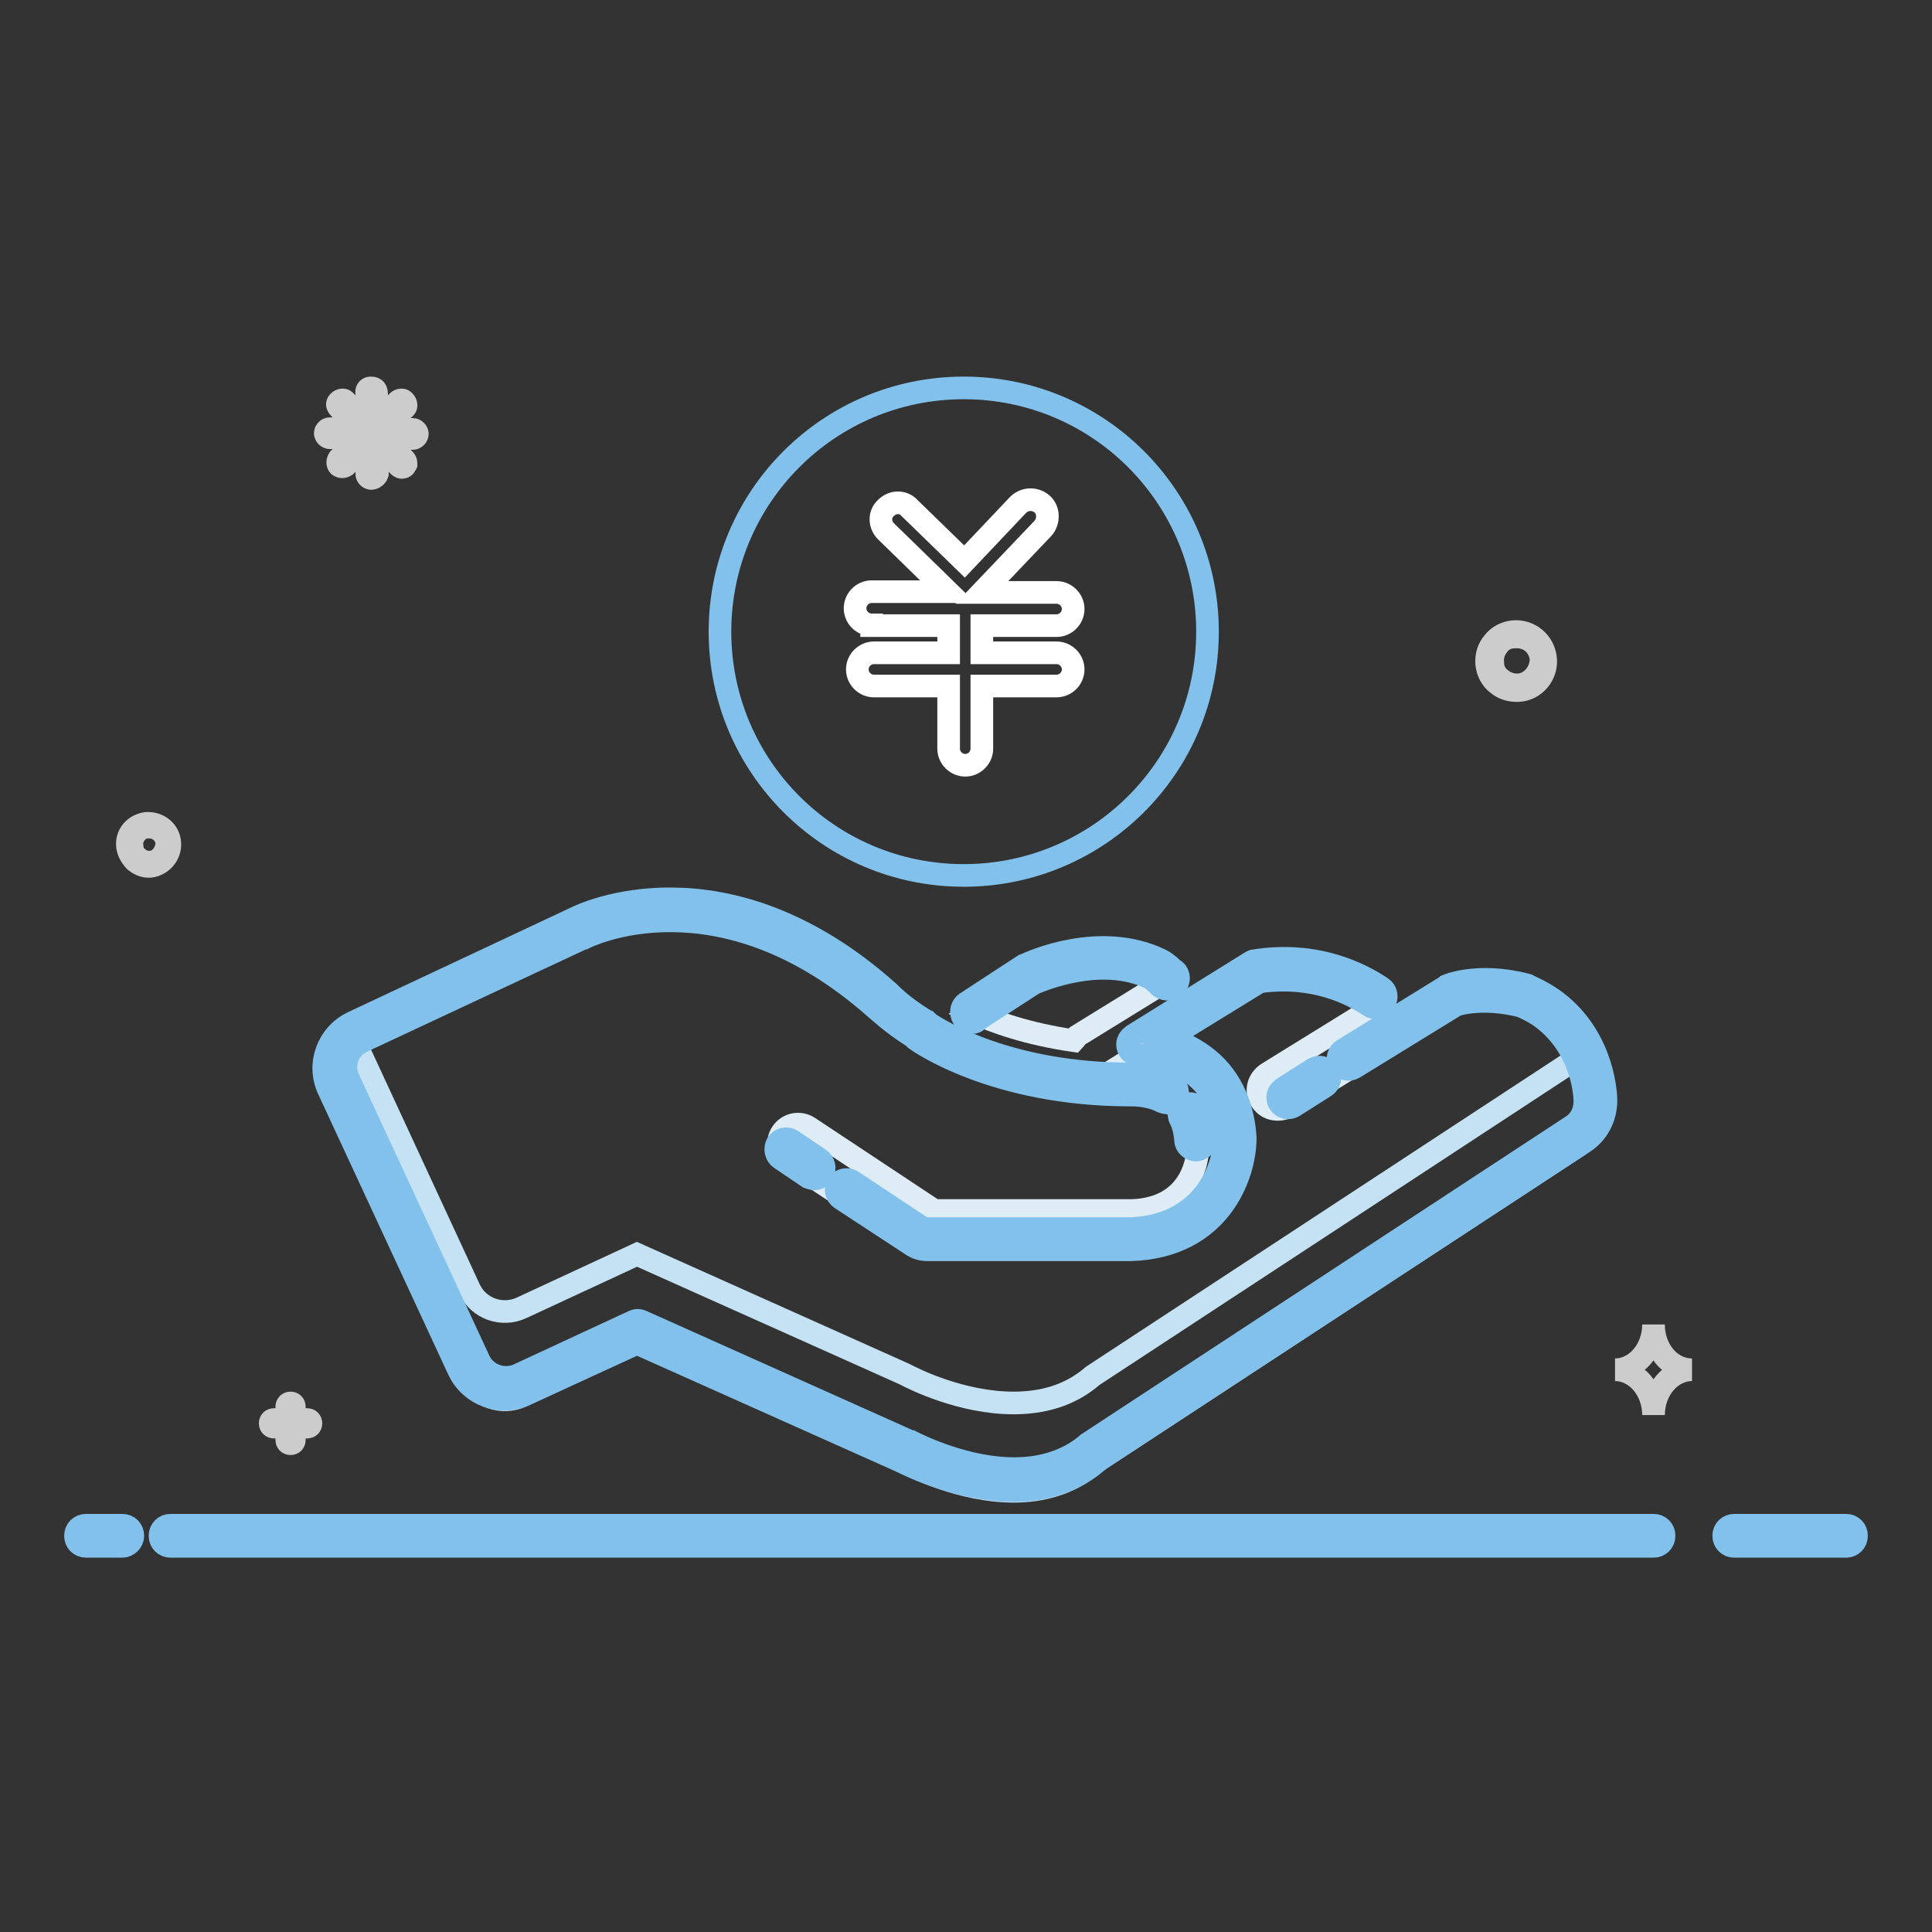 <?xml version="1.0" encoding="utf-8"?>
<!-- Svg Vector Icons : http://www.onlinewebfonts.com/icon -->
<!DOCTYPE svg PUBLIC "-//W3C//DTD SVG 1.1//EN" "http://www.w3.org/Graphics/SVG/1.1/DTD/svg11.dtd">
<svg version="1.1" xmlns="http://www.w3.org/2000/svg" xmlns:xlink="http://www.w3.org/1999/xlink" x="0px" y="0px" viewBox="0 0 256 256" enable-background="new 0 0 256 256" xml:space="preserve">
<rect x="0" y="0" width="256" height="256" fill="#333333" stroke="none"/>
<g> <path stroke-width="3" fill-opacity="0" stroke="#81c1eb"  d="M95.4,83.7c0,17.8,14.4,32.3,32.3,32.3c17.8,0,32.3-14.4,32.3-32.3c0-17.8-14.4-32.3-32.3-32.3 C109.8,51.4,95.4,65.9,95.4,83.7z"/> <path stroke-width="3" fill-opacity="0" stroke="#81c1eb"  d="M244.6,204.9h-14.8c-0.8,0-1.4-0.6-1.4-1.4s0.6-1.4,1.4-1.4h14.8c0.8,0,1.4,0.6,1.4,1.4 S245.4,204.9,244.6,204.9z M219.1,204.9H22.6c-0.8,0-1.4-0.6-1.4-1.4s0.6-1.4,1.4-1.4l0,0h196.5c0.8,0,1.4,0.6,1.4,1.4 S219.9,204.9,219.1,204.9z M16.2,204.9h-4.8c-0.8,0-1.4-0.6-1.4-1.4s0.6-1.4,1.4-1.4h4.8c0.8,0,1.4,0.6,1.4,1.4 S16.9,204.9,16.2,204.9z"/> <path stroke-width="3" fill-opacity="0" stroke="#cccccc"  d="M22.5,111.7c-0.1-1.6-1.5-2.7-3.1-2.6c-0.7,0.1-1.4,0.4-1.9,1c-0.5,0.6-0.7,1.3-0.6,2.1 c0.1,0.7,0.5,1.4,1,1.9c0.5,0.4,1.1,0.7,1.8,0.7h0.2C21.5,114.6,22.6,113.2,22.5,111.7L22.5,111.7z M20.8,114 c-0.8,0.4-1.8,0.3-2.5-0.3c-0.5-0.4-0.8-0.9-0.8-1.6c-0.1-0.6,0.1-1.2,0.5-1.7c0.4-0.5,0.9-0.8,1.6-0.8h0.2c1.2,0,2.2,0.9,2.3,2.1 C22.1,112.6,21.6,113.5,20.8,114z M204.8,87.3c-0.2-2.2-2.1-3.8-4.3-3.6c-1,0.1-2,0.6-2.6,1.4c-0.7,0.8-1,1.8-0.9,2.9 c0.1,1,0.6,2,1.4,2.6c0.7,0.6,1.6,0.9,2.5,0.9h0.3C203.4,91.4,205,89.4,204.8,87.3L204.8,87.3z M202.4,90.4 c-1.1,0.6-2.5,0.4-3.5-0.4c-0.7-0.5-1.1-1.3-1.1-2.2c-0.1-0.8,0.2-1.7,0.7-2.3c0.5-0.7,1.3-1.1,2.2-1.1h0.3c1.7,0,3,1.2,3.2,2.9 C204.2,88.6,203.5,89.8,202.4,90.4L202.4,90.4z M49.2,63.4c-0.3,0-0.6-0.3-0.6-0.6v-3.9l-2.8,2.8c-0.3,0.2-0.6,0.2-0.9,0 c-0.2-0.2-0.2-0.6,0-0.9l2.8-2.8h-4c-0.3,0-0.6-0.3-0.6-0.6c0-0.3,0.3-0.6,0.6-0.6h4L44.9,54c-0.1-0.1-0.2-0.3-0.2-0.4 c0-0.2,0.1-0.3,0.2-0.4c0.2-0.2,0.6-0.3,0.8-0.1c0,0,0,0,0.1,0.1l2.8,2.8v-3.9c-0.1-0.3,0.1-0.7,0.5-0.7c0.2,0,0.3,0,0.5,0.1 c0.2,0.1,0.3,0.4,0.3,0.6v3.9l2.8-2.8c0.2-0.2,0.6-0.3,0.8-0.1c0,0,0,0,0.1,0.1c0.2,0.2,0.3,0.6,0.1,0.8c0,0,0,0-0.1,0.1l-2.8,2.8 h3.9c0.3,0,0.6,0.3,0.6,0.6c0,0.3-0.3,0.6-0.6,0.6h-3.9l2.8,2.8c0.2,0.2,0.2,0.4,0.2,0.6c-0.1,0.2-0.2,0.4-0.4,0.4 c-0.2,0.1-0.4,0-0.6-0.2l-2.8-2.8v3.9C49.9,63.1,49.5,63.4,49.2,63.4L49.2,63.4L49.2,63.4z M40.7,188.1H39v-1.7 c0-0.3-0.2-0.5-0.5-0.5c-0.3,0-0.5,0.2-0.5,0.5l0,0v1.7h-1.7c-0.3,0-0.5,0.2-0.5,0.5s0.2,0.5,0.5,0.5H38v1.7c0,0.3,0.2,0.5,0.5,0.5 c0,0,0,0,0,0l0,0c0.3,0,0.5-0.2,0.5-0.5v-1.7h1.7c0.3,0,0.5-0.2,0.5-0.5C41.2,188.3,41,188.1,40.7,188.1z M219.1,175.5 c0,3.3-2.3,6-5.1,6c2.8,0,5.1,2.7,5.1,6c0-3.3,2.3-6,5.1-6C221.3,181.5,219.1,178.8,219.1,175.5z"/> <path stroke-width="3" fill-opacity="0" stroke="#deedf5"  d="M136.3,129.2l-7.5,4.9c2.9,1.3,7.3,2.9,13.5,3.8c0.2-0.2,0.2-0.4,0.4-0.6l12-7.4c-0.6-0.5-1.1-1-1.8-1.4 C146.2,125.3,138.1,128.4,136.3,129.2z"/> <path stroke-width="3" fill-opacity="0" stroke="#deedf5"  d="M205.9,135.7c-1.2-1-2.5-1.7-4-2.4c-5.8-1.5-9.6-0.1-9.7,0l-21.5,13.3c-0.4,0.3-0.9,0.4-1.4,0.4 c-0.9,0-1.7-0.4-2.2-1.2c-0.8-1.2-0.4-2.8,0.9-3.6l14.4-8.9c-3.6-2.5-9.1-4.4-15.9-3.3l-15.6,9.7c4.6,0.1,12.2,2.9,12.8,12.5 c-0.1,4.6-3.2,13-13.8,13.3h-27c-0.5,0-1-0.2-1.4-0.4l-17.2-11.4c-1.2-0.8-1.5-2.4-0.7-3.6c0.8-1.2,2.4-1.5,3.6-0.7l16.6,11h26.2 c8.4-0.3,8.7-7.7,8.7-8c-0.5-7.5-7.8-7.5-8.6-7.4h0c-17.7,0-27.3-6.8-27.7-7.1c-0.1,0,0-0.1-0.1-0.2c-3-1.8-4.7-3.5-5-3.8 c-21.3-19-39.6-9.9-40.2-9.6L47.5,138c-2.6,1.2-3.7,4.3-2.5,6.9l17.3,37.3c1.2,2.6,4.3,3.8,6.9,2.5l15.3-7.1l35.5,15.9 c1,0.5,7.5,3.8,14.4,3.8c3.6,0,7.4-0.9,10.5-3.6l64.2-42.1c1.5-1,2.4-2.7,2.4-4.4C211.4,146.5,211.1,140.1,205.9,135.7z"/> <path stroke-width="3" fill-opacity="0" stroke="#81c1eb"  d="M128.8,135.5c-0.8,0-1.4-0.6-1.4-1.4c0-0.5,0.2-0.9,0.6-1.2l7.5-4.9c0.1,0,0.1-0.1,0.2-0.1 c1-0.5,10-4.5,17.9-0.8c0.7,0.3,1.3,0.8,1.7,1.2c0.1,0.1,0.2,0.2,0.4,0.3c0.6,0.5,0.6,1.4,0.1,2c-0.5,0.6-1.4,0.6-2,0.2 c-0.1-0.1-0.3-0.2-0.4-0.4c-0.4-0.3-0.7-0.6-1-0.8c-6.5-3.1-14.4,0.3-15.4,0.7l-7.4,4.8C129.4,135.4,129.1,135.5,128.8,135.5 L128.8,135.5z"/> <path stroke-width="3" fill-opacity="0" stroke="#ffffff"  d="M115.5,82.8c-1.2,0-2.2-1-2.2-2.2c0,0,0,0,0,0c0-1.2,1-2.2,2.2-2.2h10.1l-8.2-8c-0.9-0.9-0.9-2.3,0-3.1 c0.9-0.9,2.3-0.9,3.1,0l7.3,7.1l7.1-7.5c0.9-0.9,2.3-0.9,3.2-0.1c0.9,0.8,0.9,2.3,0.1,3.2l-8.1,8.5h9.9c1.2,0,2.2,1,2.2,2.2 c0,1.2-1,2.2-2.2,2.2h-9.9v3.6h9.9c1.2,0,2.2,1,2.2,2.2c0,1.2-1,2.2-2.2,2.2h-9.9v8.3c0,1.2-1,2.2-2.2,2.2c-1.2,0-2.2-1-2.2-2.2 c0,0,0,0,0,0v-8.3h-9.9c-1.2,0-2.2-1-2.2-2.2c0,0,0,0,0,0c0-1.2,1-2.2,2.2-2.2h9.9v-3.6H115.5L115.5,82.8z"/> <path stroke-width="3" fill-opacity="0" stroke="#c5e2f4"  d="M209,140.2l-64.2,42.1c-3.1,2.7-6.8,3.6-10.5,3.6c-6.9,0-13.3-3.2-14.4-3.8l-35.5-15.9l-15.3,7.1 c-2.6,1.2-5.7,0.1-6.9-2.5l-15-32.4c-2.4,1.3-3.4,4.3-2.3,6.8l17.3,37.3c1.2,2.6,4.3,3.7,6.9,2.5l15.3-7.1l35.5,15.9 c1,0.5,7.5,3.8,14.4,3.8c3.6,0,7.4-0.9,10.5-3.6l64.2-42.1c1.5-1,2.4-2.7,2.4-4.4c0-0.5-0.1-3.9-2.1-7.4 C209.2,140.1,209.1,140.2,209,140.2L209,140.2z"/> <path stroke-width="3" fill-opacity="0" stroke="#81c1eb"  d="M134.3,197.5c-7,0-13.6-3.2-15-3.9l-34.9-15.6l-14.8,6.8c-3.3,1.5-7.2,0.1-8.8-3.2l-17.3-37.3 c-1.5-3.3-0.1-7.2,3.2-8.8l29.4-13.8c1.1-0.6,20-9.6,41.7,9.8c0,0,0.1,0.1,0.1,0.1c0.1,0.1,1.6,1.7,4.7,3.6c0.1,0,0.1,0.1,0.2,0.1 c0.1,0.1,0.2,0.2,0.3,0.3c1.5,1,10.7,6.7,26.6,6.7c0.8-0.1,3.3,0,5.6,1.2c0.7,0.4,0.9,1.2,0.6,1.9c-0.4,0.7-1.2,0.9-1.9,0.6l0,0 c-1.7-0.9-3.7-0.9-4-0.9c-0.1,0-0.1,0-0.2,0c-18.1,0-28.1-7.1-28.5-7.4c-0.1-0.1-0.2-0.2-0.3-0.3c-3-1.9-4.6-3.5-5-3.8 c-20.8-18.4-38.4-9.4-38.6-9.3c0,0,0,0-0.1,0L48,138c-1.9,0.9-2.7,3.1-1.8,5l17.3,37.3c0.9,1.9,3.2,2.7,5.1,1.9l15.3-7.1 c0.4-0.2,0.8-0.2,1.2,0l35.5,15.9c0,0,0,0,0.1,0c1.2,0.6,7.3,3.6,13.7,3.6c3.8,0,7.1-1.1,9.6-3.2c0,0,0.1-0.1,0.1-0.1l64.2-42.1 c1.1-0.7,1.7-1.9,1.7-3.3c0-0.6-0.2-6.4-5-10.5c-0.9-0.8-2.1-1.5-3.5-2.1c-4.9-1.2-8.1-0.3-8.6-0.1l-13.5,8.3 c-0.7,0.4-1.5,0.2-1.9-0.5c-0.4-0.7-0.2-1.5,0.5-1.9l13.6-8.4c0,0,0.1-0.1,0.1-0.1c0,0,4.1-1.8,10.6-0.1c0.1,0,0.1,0,0.2,0.1 c1.8,0.8,3.1,1.6,4.3,2.6c5.7,4.8,6,11.8,6,12.6c0,2.3-1.1,4.4-3,5.6l-64.1,42C142.6,196.2,138.8,197.5,134.3,197.5z M149.9,165.6 h-27c-0.8,0-1.5-0.2-2.2-0.7l-9.3-6.1c-0.6-0.4-0.8-1.3-0.4-1.9l0,0c0.4-0.6,1.3-0.8,1.9-0.4c0,0,0,0,0,0l9.2,6.1 c0.1,0.1,0.4,0.2,0.7,0.2h27c9.5-0.4,12.3-7.6,12.5-11.9c-0.7-10.5-10.4-11.1-11.5-11.1c-0.8,0-1.4-0.7-1.4-1.4 c0-0.5,0.3-0.9,0.7-1.2l15.6-9.7c0.2-0.1,0.3-0.2,0.5-0.2c8.2-1.3,14.1,1.7,16.9,3.6c0.6,0.4,0.8,1.3,0.3,2 c-0.4,0.6-1.3,0.8-1.9,0.4c-2.4-1.6-7.4-4.2-14.6-3.2l-12.2,7.5c1.5,0.4,3.2,1.1,4.8,2.3c3.3,2.4,5.2,6.2,5.5,10.8c0,0,0,0.1,0,0.1 C165,155.8,161.6,165.2,149.9,165.6C149.9,165.6,149.9,165.6,149.9,165.6L149.9,165.6z M107.9,156.2c-0.3,0-0.5-0.1-0.8-0.2 l-3.7-2.5c-0.6-0.4-0.8-1.3-0.4-2c0.4-0.6,1.3-0.8,1.9-0.4l3.7,2.5c0.6,0.4,0.8,1.3,0.4,1.9C108.8,156,108.3,156.2,107.9,156.2z  M158.5,152.4c-0.7,0-1.4-0.6-1.4-1.3c-0.1-1.1-0.3-2-0.7-2.8c-0.4-0.7-0.1-1.5,0.6-1.9c0.7-0.4,1.5-0.1,1.9,0.6 c0.6,1.1,0.9,2.5,1,3.9C159.9,151.7,159.3,152.3,158.5,152.4C158.5,152.4,158.5,152.4,158.5,152.4L158.5,152.4z M170.7,146.8 c-0.8,0-1.4-0.6-1.4-1.4c0-0.5,0.3-0.9,0.7-1.2l4.1-2.6c0.7-0.4,1.5-0.2,1.9,0.5c0.4,0.7,0.2,1.5-0.5,1.9l-4.1,2.6 C171.2,146.7,170.9,146.8,170.7,146.8L170.7,146.8z"/></g>
</svg>